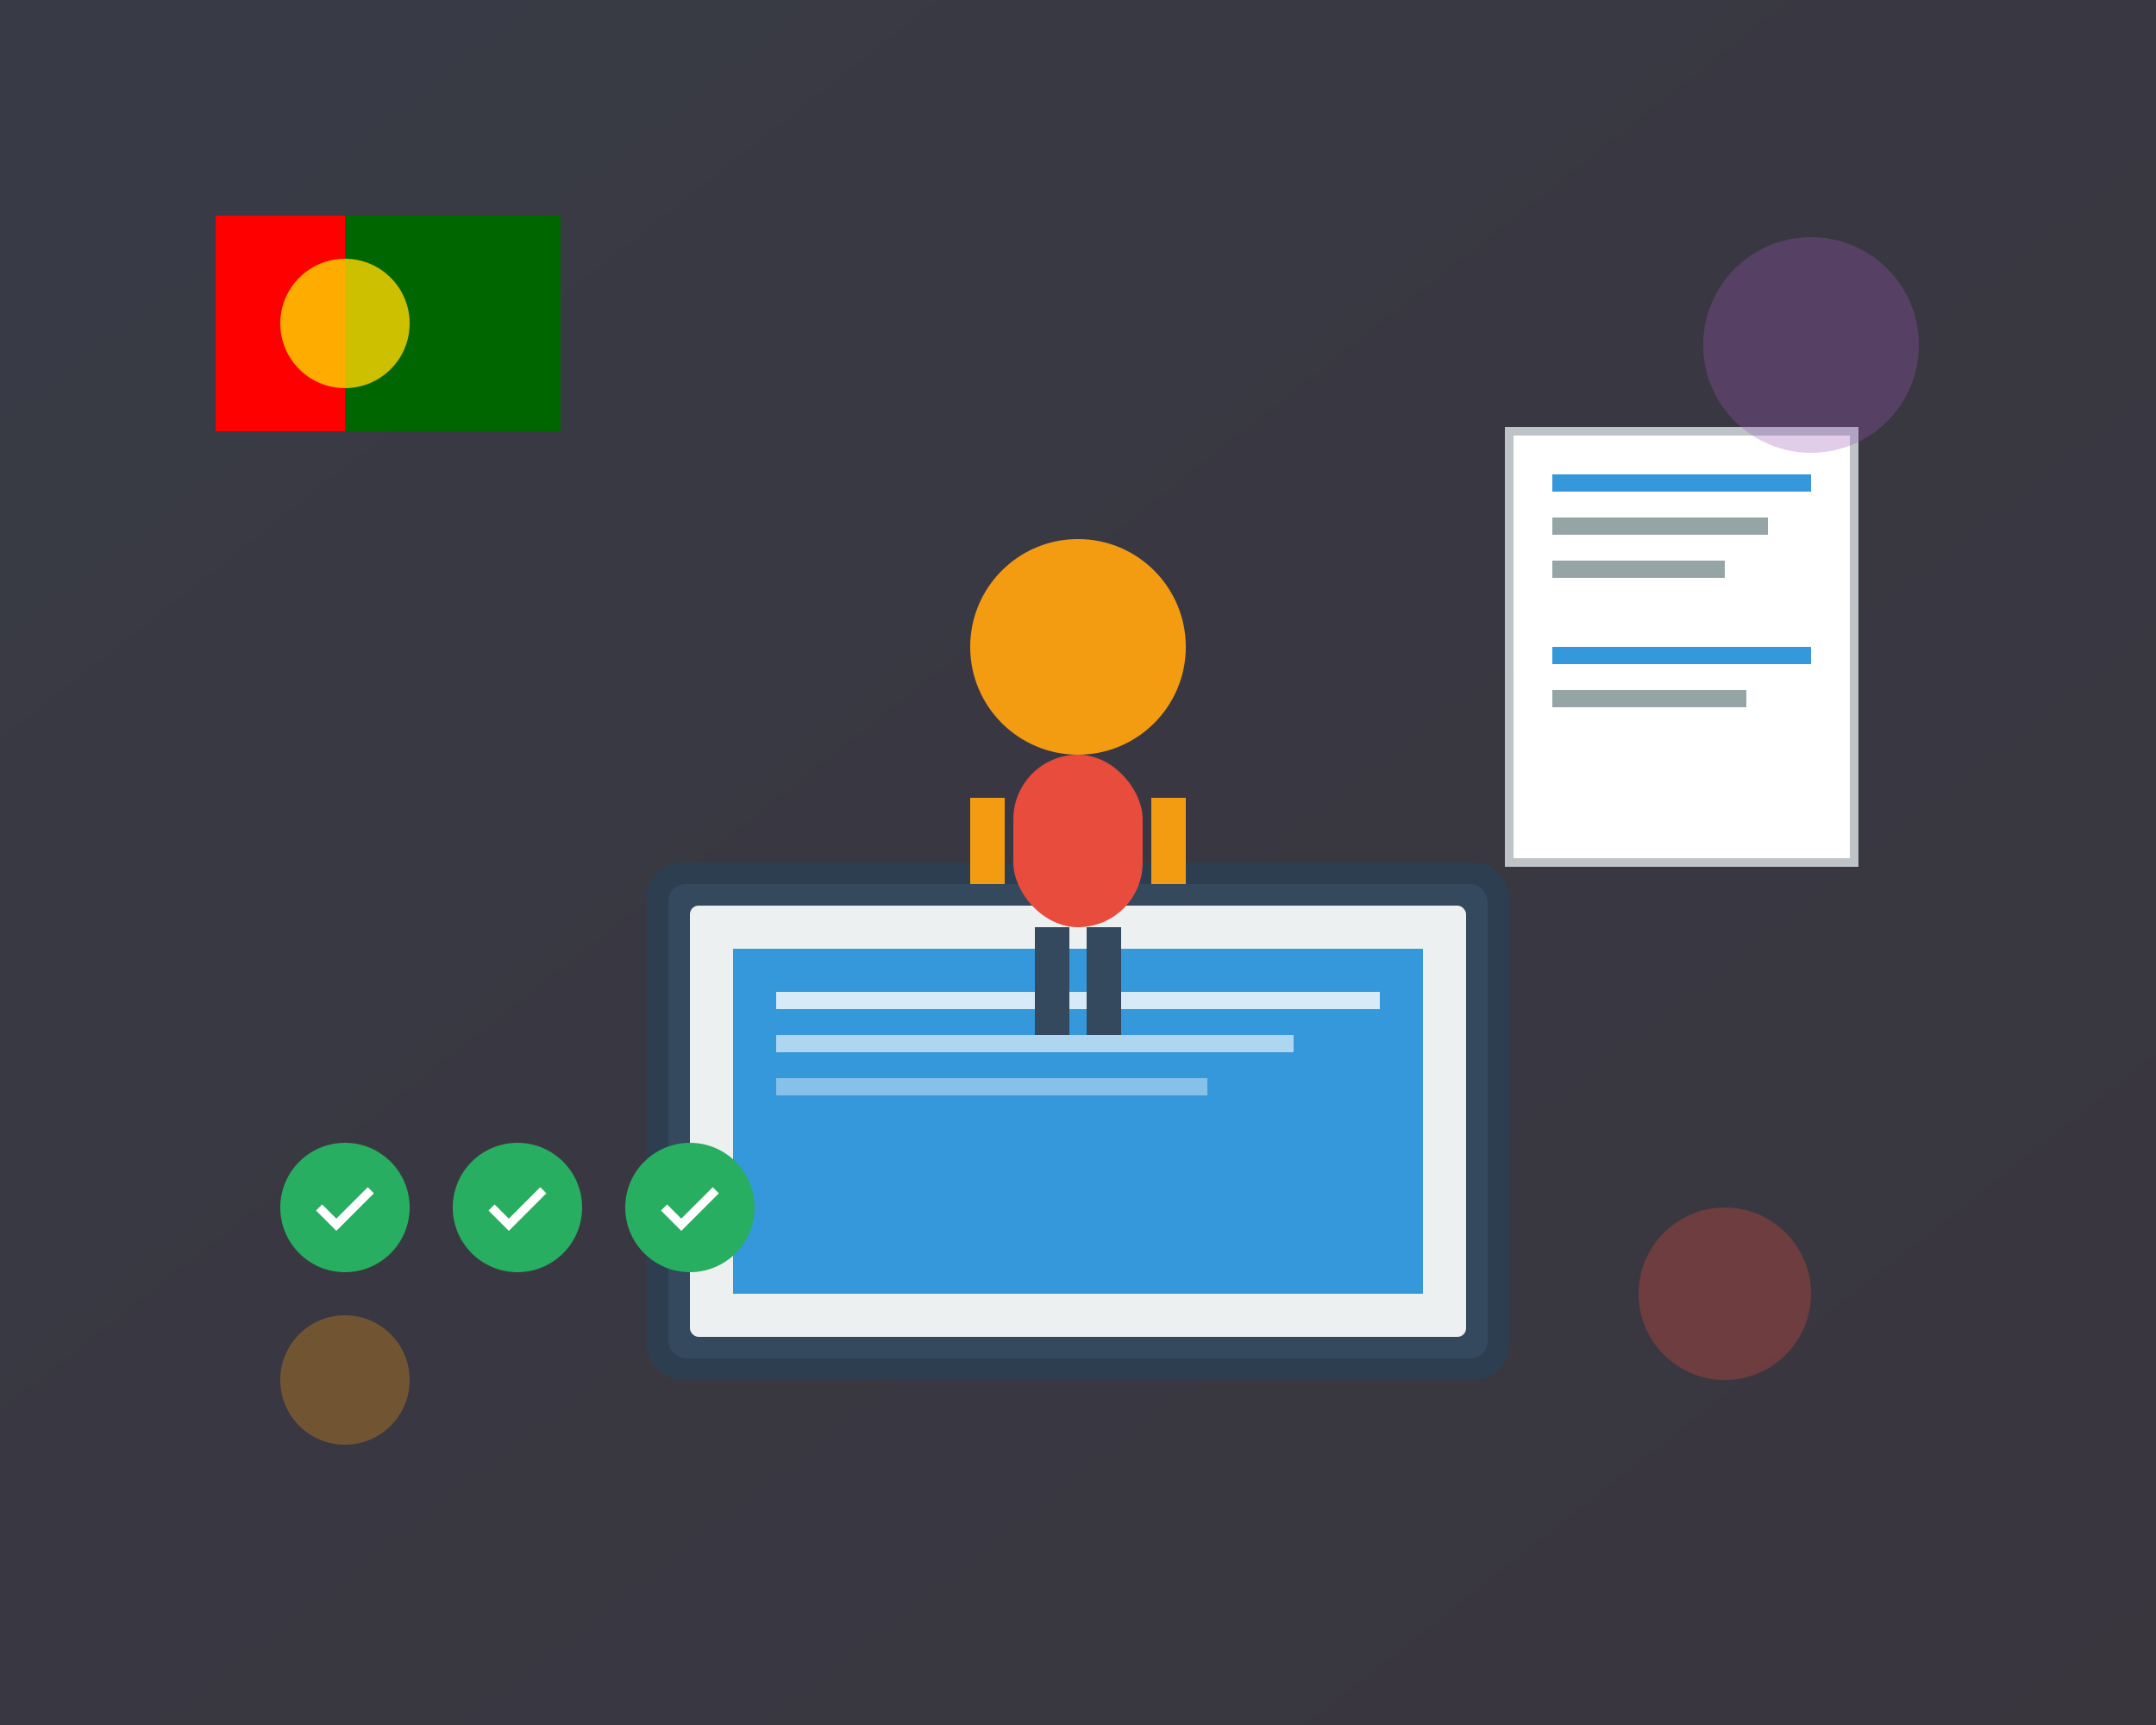 <svg width="500" height="400" viewBox="0 0 500 400" fill="none" xmlns="http://www.w3.org/2000/svg">
  <rect x="0" y="0" width="500" height="400" fill="#333333" stroke="none"/>
  <!-- Background -->
  <rect width="500" height="400" fill="url(#gradient1)"/>
  
  <!-- Laptop -->
  <rect x="150" y="200" width="200" height="120" rx="8" fill="#2c3e50"/>
  <rect x="155" y="205" width="190" height="110" rx="4" fill="#34495e"/>
  <rect x="160" y="210" width="180" height="100" rx="2" fill="#ecf0f1"/>
  
  <!-- Laptop Screen Content -->
  <rect x="170" y="220" width="160" height="80" fill="#3498db"/>
  <rect x="180" y="230" width="140" height="4" fill="white" opacity="0.8"/>
  <rect x="180" y="240" width="120" height="4" fill="white" opacity="0.6"/>
  <rect x="180" y="250" width="100" height="4" fill="white" opacity="0.4"/>
  
  <!-- Person -->
  <circle cx="250" cy="150" r="25" fill="#f39c12"/>
  <rect x="235" y="175" width="30" height="40" rx="15" fill="#e74c3c"/>
  <rect x="240" y="215" width="8" height="25" fill="#34495e"/>
  <rect x="252" y="215" width="8" height="25" fill="#34495e"/>
  <rect x="225" y="185" width="8" height="20" fill="#f39c12"/>
  <rect x="267" y="185" width="8" height="20" fill="#f39c12"/>
  
  <!-- Portuguese Flag -->
  <rect x="50" y="50" width="80" height="50" fill="#006600"/>
  <rect x="50" y="50" width="30" height="50" fill="#FF0000"/>
  <circle cx="80" cy="75" r="15" fill="#FFD700" opacity="0.8"/>
  
  <!-- Documents -->
  <rect x="350" y="100" width="80" height="100" fill="white" stroke="#bdc3c7" stroke-width="2"/>
  <rect x="360" y="110" width="60" height="4" fill="#3498db"/>
  <rect x="360" y="120" width="50" height="4" fill="#95a5a6"/>
  <rect x="360" y="130" width="40" height="4" fill="#95a5a6"/>
  <rect x="360" y="150" width="60" height="4" fill="#3498db"/>
  <rect x="360" y="160" width="45" height="4" fill="#95a5a6"/>
  
  <!-- Checkmarks -->
  <g transform="translate(80, 280)">
    <circle r="15" fill="#27ae60"/>
    <path d="M-6 0 L-2 4 L6 -4" stroke="white" stroke-width="2" fill="none"/>
  </g>
  <g transform="translate(120, 280)">
    <circle r="15" fill="#27ae60"/>
    <path d="M-6 0 L-2 4 L6 -4" stroke="white" stroke-width="2" fill="none"/>
  </g>
  <g transform="translate(160, 280)">
    <circle r="15" fill="#27ae60"/>
    <path d="M-6 0 L-2 4 L6 -4" stroke="white" stroke-width="2" fill="none"/>
  </g>
  
  <!-- Decorative Elements -->
  <circle cx="400" cy="300" r="20" fill="#e74c3c" opacity="0.3"/>
  <circle cx="80" cy="320" r="15" fill="#f39c12" opacity="0.3"/>
  <circle cx="420" cy="80" r="25" fill="#9b59b6" opacity="0.3"/>
  
  <!-- Gradient Definition -->
  <defs>
    <linearGradient id="gradient1" x1="0%" y1="0%" x2="100%" y2="100%">
      <stop offset="0%" style="stop-color:#667eea;stop-opacity:0.1"/>
      <stop offset="100%" style="stop-color:#764ba2;stop-opacity:0.1"/>
    </linearGradient>
  </defs>
</svg>
